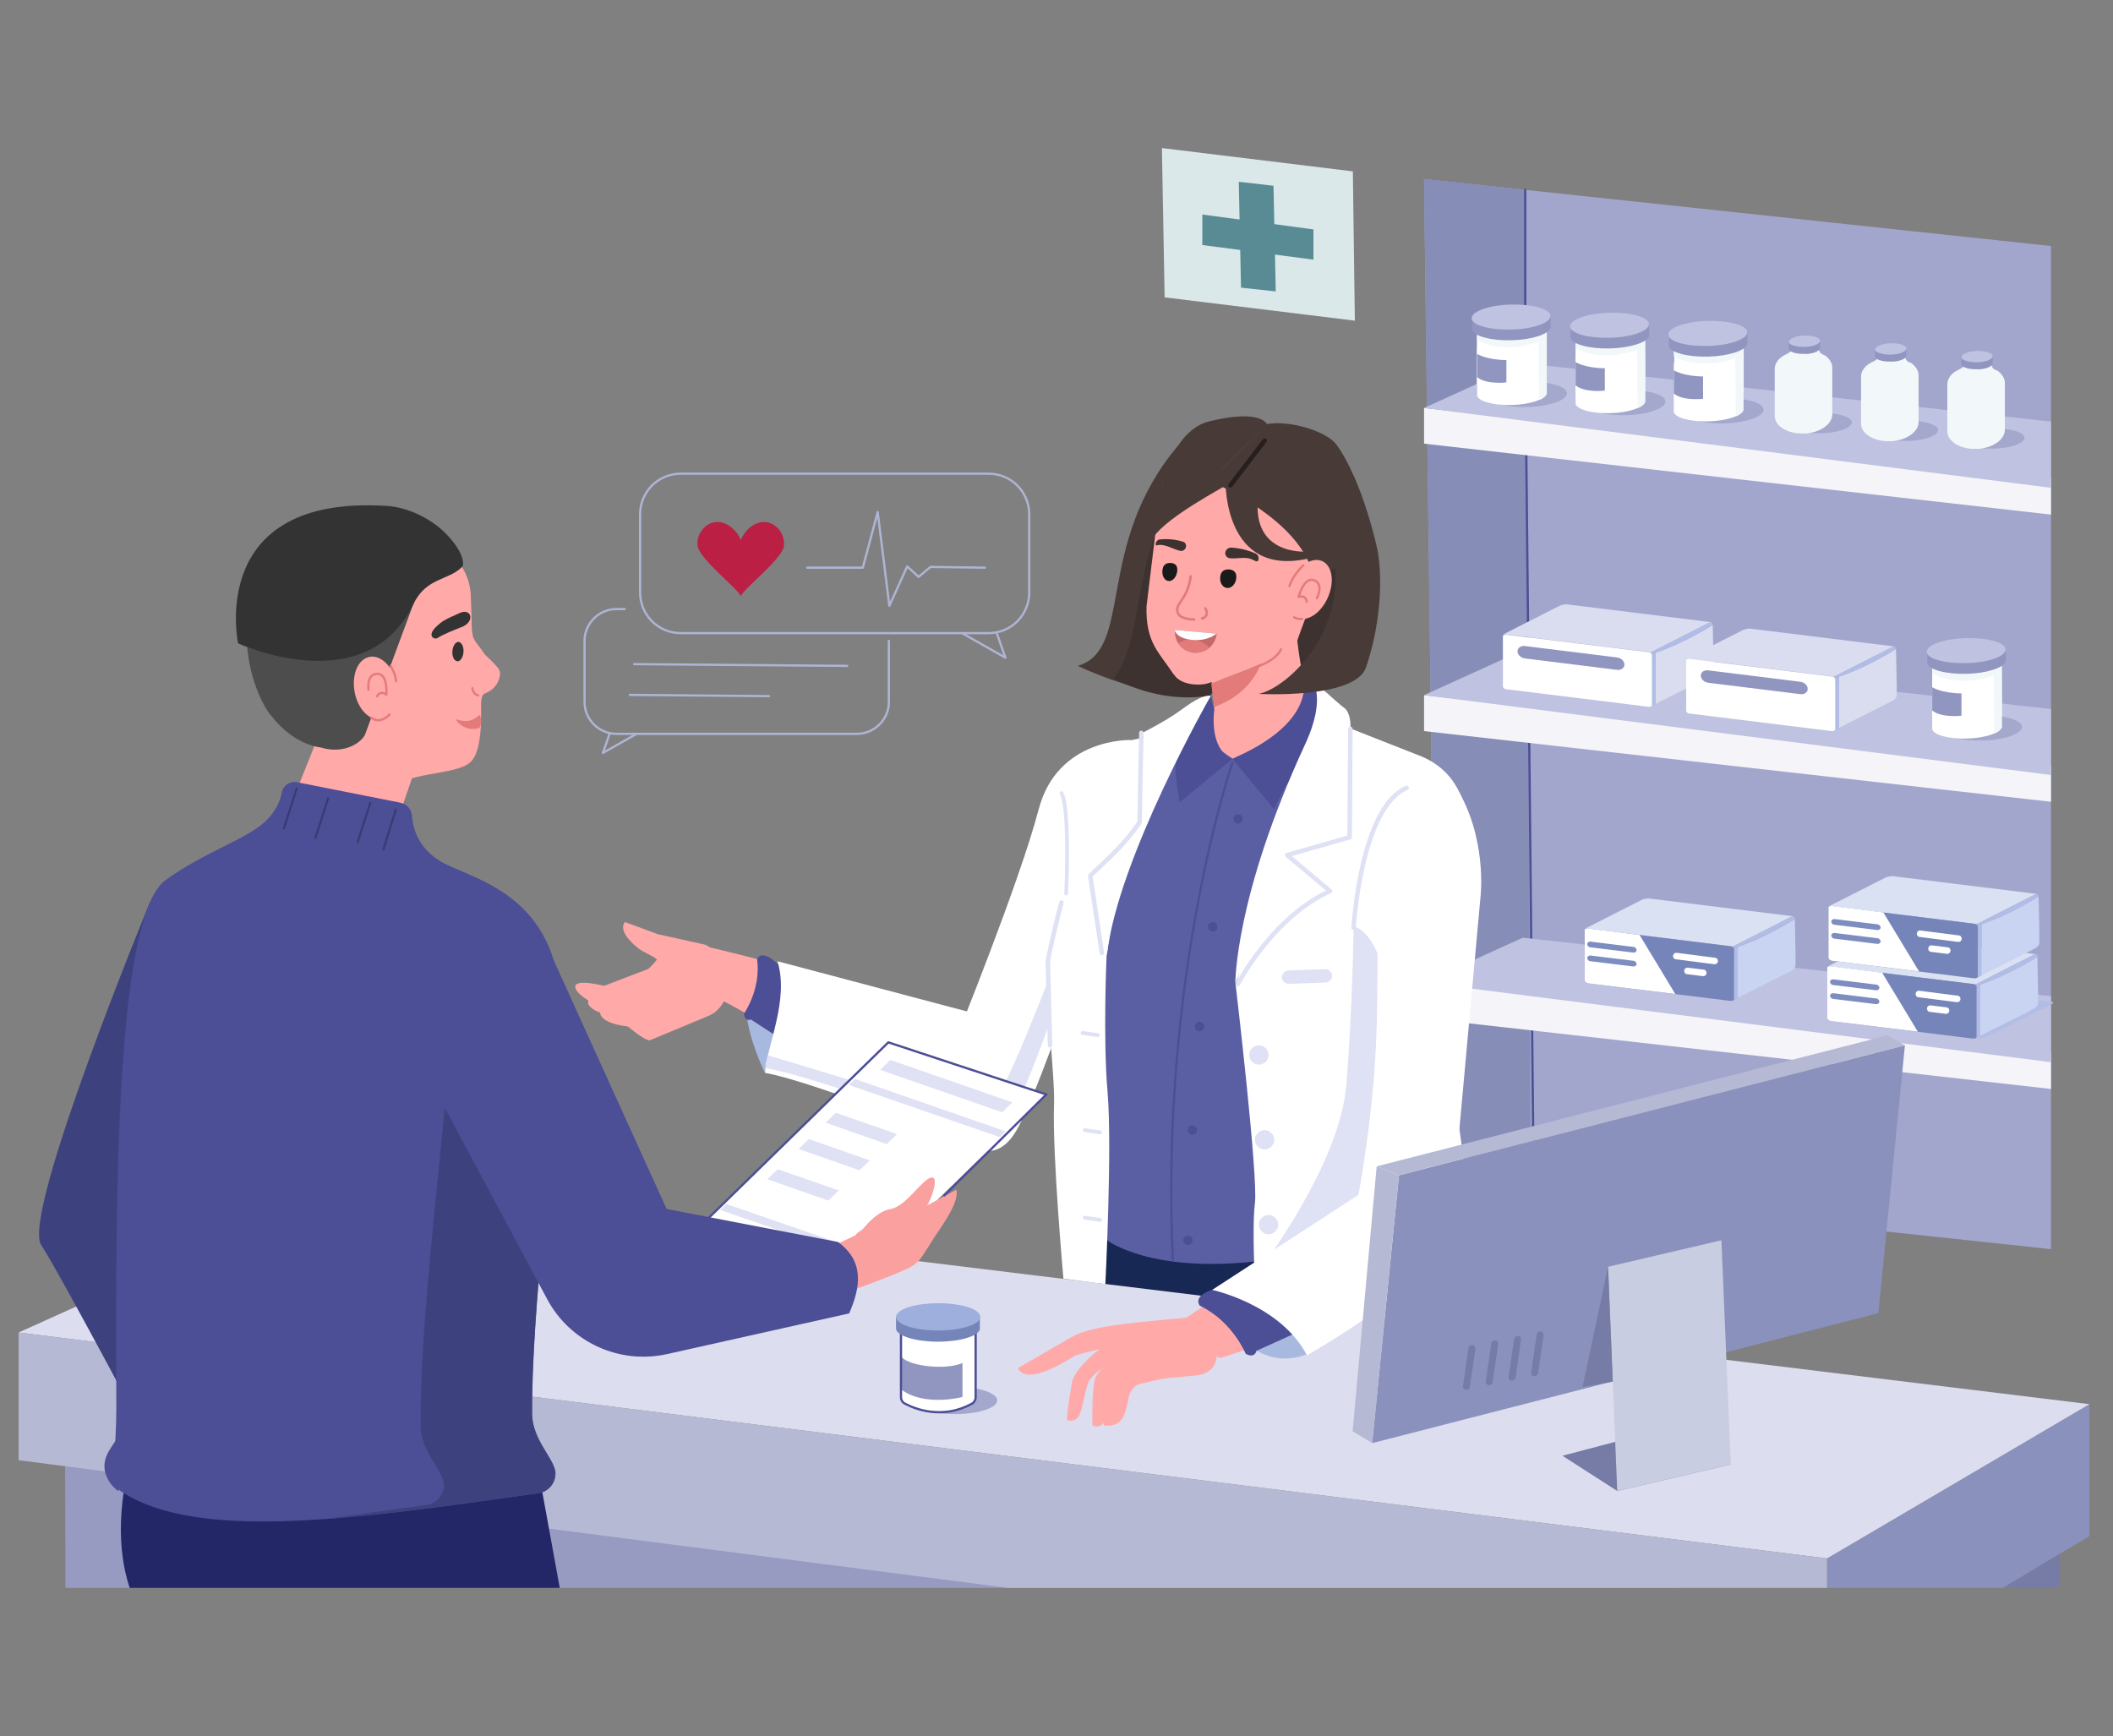 <?xml version="1.0" encoding="UTF-8"?> <svg xmlns="http://www.w3.org/2000/svg" xmlns:xlink="http://www.w3.org/1999/xlink" version="1.1" id="Layer_1" x="0px" y="0px" viewBox="0 0 852 700" style="enable-background:new 0 0 852 700;" xml:space="preserve"><rect x="0" y="0" width="852" height="700" fill="#808080" stroke="none"/> <style type="text/css"> .st0{fill:#A2A6CC;} .st1{fill:#868DB7;} .st2{fill:none;stroke:#4C4E96;stroke-width:0.9;stroke-linecap:round;stroke-linejoin:round;} .st3{fill:#F4F4F9;} .st4{fill:#BFC2E0;} .st5{fill:#B1BDE6;} .st6{fill:#DAE1F2;} .st7{fill:#C9D4F2;} .st8{fill:#7585BA;} .st9{fill:#FFFFFF;} .st10{fill:#7E8DBF;} .st11{fill:#A3A8CC;} .st12{fill:#F2F8F9;} .st13{fill:#9096BF;} .st14{fill:#DADDEF;} .st15{fill:#FFA9A8;} .st16{fill:#A8B9E0;} .st17{fill:#4C4E96;} .st18{fill:#DFE1F4;} .st19{fill:#473A37;} .st20{fill:#3D322F;} .st21{fill:#5A5FA3;} .st22{fill:#172854;} .st23{fill:#E37B7B;} .st24{fill:none;stroke:#E37B7B;stroke-linecap:round;stroke-linejoin:round;} .st25{fill:#C46A6A;} .st26{fill:#8A91BC;} .st27{fill:#767CA5;} .st28{fill:#979AC1;} .st29{fill:#DCDDEF;} .st30{fill:#B6B9D3;} .st31{fill:#A8C4E5;} .st32{fill:#FAA1A0;} .st33{fill:none;stroke:#DFE1F4;stroke-width:1.8;stroke-linecap:round;stroke-linejoin:round;} .st34{fill:none;stroke:#DFE1F4;stroke-width:1.5;stroke-linecap:round;stroke-linejoin:round;} .st35{fill:none;stroke:#E37B7B;stroke-width:0.9;stroke-linecap:round;stroke-linejoin:round;} .st36{fill:none;stroke:#261F1E;stroke-width:1.8;stroke-linecap:round;stroke-linejoin:round;} .st37{fill:#4D4D4D;} .st38{fill:#333333;} .st39{fill:#1A1A1A;} .st40{fill:#232667;} .st41{fill:#FCFEFF;} .st42{fill:#3D427F;} .st43{fill:none;stroke:#373B72;stroke-width:0.8;stroke-miterlimit:10;} .st44{fill:#DAE8EA;} .st45{fill:#588B94;} .st46{fill:#C9CDE2;} .st47{fill:none;stroke:#AEB4D3;stroke-width:0.9;stroke-linecap:round;stroke-linejoin:round;} .st48{fill:#BB1F43;} .st49{fill:#9EAEDD;} </style> <g> <g id="image"> <g> <polygon class="st0" points="827,503.7 579.3,477.2 574.2,72.2 827,99.2 "></polygon> <polygon class="st1" points="617.4,497.2 579.3,477.2 574.2,72.2 615,76.5 "></polygon> <polyline class="st2" points="615,76.5 615,140.2 618.5,486.5 "></polyline> <polygon class="st3" points="827,439.1 574.2,410.6 574.2,396.2 827,424.7 "></polygon> <polygon class="st4" points="614,378.1 574.2,396.2 827,428.3 827,401.7 "></polygon> <polygon class="st3" points="827,323.3 574.2,294.8 574.2,280.3 827,308.9 "></polygon> <polygon class="st4" points="614,262.2 574.2,280.3 827,312.5 827,285.9 "></polygon> <polygon class="st3" points="827,207.5 574.2,178.9 574.2,164.5 827,193 "></polygon> <polygon class="st4" points="614,146.4 574.2,164.5 827,196.7 827,170 "></polygon> <g> <g> <path class="st5" d="M817.6,408.5l-19.2,9.3l0,0c0,0-1.1,0.6-1.6,0.8l0,0h0.9c0.7,0.2,2.3-0.2,3.4-0.7l25.7-12.7 c1.1-0.6,1.4-1.1,0.7-1.2l-8.3-1v3.6c0,0.7-0.6,1.5-1.5,2L817.6,408.5z"></path> <path class="st6" d="M738.1,389.7l57.5,7.1c0.3,0,0.5,0.1,0.7,0.2c0,0,0,0,0.1,0l23.2-11.8c0.5-0.3,1-0.3,1.3-0.2 c0-0.1-0.2-0.3-0.6-0.3l-57.5-7.1c-0.8-0.1-2.3,0.2-3.3,0.7l-22.1,11.2c-0.5,0.3-0.8,0.5-0.8,0.7c0.2-0.4,0.7-0.6,1.3-0.5 L738.1,389.7z"></path> <path class="st7" d="M798.5,396.9v20.7l21.6-10.9c1-0.5,1.7-1.5,1.7-2.3v-4.2l-0.3-14.4l0,0c0,0-10.7,7-23,11.2l0,0V396.9z"></path> <path class="st5" d="M819.8,385.1l-23.2,11.8c0,0,0,0-0.1,0c0.1,0,0.2,0.2,0.3,0.3c0.2,0,0.3,0,0.5-0.1 c0.7-0.1,1.2-0.5,1.3-0.3c12.3-4.1,22.9-11.1,23-11.2l0,0c0-0.4-0.2-0.6-0.5-0.7S820.3,384.9,819.8,385.1L819.8,385.1z"></path> <path class="st5" d="M798.5,417.6v-20.7l0,0c0-0.2-0.6,0.2-1.3,0.3c-0.2,0-0.3,0-0.5,0.1c0.2,0.2,0.3,0.4,0.3,0.6V418 c0,0.2-0.1,0.4-0.3,0.6c0.6-0.2,1.8-0.9,1.8-0.9l0,0V417.6z"></path> <path class="st8" d="M738.1,411.7l57.5,7.1c0.4,0,0.7,0,1-0.2c0,0,0,0,0.1,0c0.2-0.1,0.3-0.3,0.3-0.6v-20.1 c0-0.2-0.1-0.5-0.3-0.6c0-0.1-0.2-0.2-0.3-0.3c-0.2-0.1-0.5-0.2-0.7-0.2l-57.5-7.1c-0.6,0-1.1,0.2-1.3,0.5c0,0,0,0.2,0,0.3 v20.1c0,0.5,0.6,1.1,1.4,1.2L738.1,411.7z"></path> <path class="st9" d="M738.1,411.7l35.2,4.3l-14.4-23.8l-20.8-2.6c-0.6,0-1.1,0.2-1.3,0.5c0,0,0,0.2,0,0.3v20.1 c0,0.5,0.6,1.1,1.4,1.2H738.1z"></path> </g> <path class="st10" d="M756.4,399.3l-17.1-2.1c-0.8,0-1.4-0.7-1.4-1.3l0,0c0-0.6,0.6-1.1,1.4-1l17.1,2.1c0.8,0,1.4,0.7,1.4,1.3 l0,0C757.8,398.9,757.2,399.4,756.4,399.3z"></path> <path class="st10" d="M756.4,404.9l-17.1-2.1c-0.8,0-1.4-0.7-1.4-1.3l0,0c0-0.6,0.6-1.1,1.4-1l17.1,2.1c0.8,0,1.4,0.7,1.4,1.3 l0,0C757.8,404.5,757.2,405,756.4,404.9z"></path> <path class="st9" d="M789,404.1l-15.5-2c-0.6,0-1.1-0.6-1.1-1.3l0,0c0-0.8,0.7-1.4,1.5-1.3l15.5,2c0.6,0,1.1,0.6,1.1,1.3l0,0 C790.5,403.6,789.8,404.2,789,404.1z"></path> <path class="st9" d="M784.5,408.8l-6.4-0.8c-0.6,0-1.1-0.6-1.1-1.3l0,0c0-0.8,0.7-1.4,1.5-1.3l6.4,0.8c0.6,0,1.1,0.6,1.1,1.3 l0,0C786,408.3,785.3,408.9,784.5,408.8z"></path> </g> <g> <g> <path class="st6" d="M738.6,365.4l57.5,7.1c0.3,0,0.5,0.1,0.7,0.2c0,0,0,0,0.1,0l23.2-11.8c0.5-0.3,1-0.3,1.3-0.2 c0-0.1-0.2-0.3-0.6-0.3l-57.5-7.1c-0.8-0.1-2.3,0.2-3.3,0.7l-22.1,11.2c-0.5,0.3-0.8,0.5-0.8,0.7c0.2-0.4,0.7-0.6,1.3-0.5 L738.6,365.4z"></path> <path class="st7" d="M799,372.6v20.7l21.6-10.9c1-0.5,1.7-1.5,1.7-2.3v-4.2l-0.3-14.4l0,0c0,0-10.7,7-23,11.2l0,0V372.6z"></path> <path class="st5" d="M820.2,360.9L797,372.7c0,0,0,0-0.1,0c0.1,0,0.2,0.2,0.3,0.3c0.2,0,0.3,0,0.5-0.1c0.7-0.1,1.2-0.5,1.3-0.3 c12.3-4.1,22.9-11.1,23-11.2l0,0c0-0.4-0.2-0.6-0.5-0.7S820.7,360.7,820.2,360.9L820.2,360.9z"></path> <path class="st5" d="M799,393.3v-20.7l0,0c0-0.2-0.6,0.2-1.3,0.3c-0.2,0-0.3,0-0.5,0.1c0.2,0.2,0.3,0.4,0.3,0.6v20.1 c0,0.2-0.1,0.4-0.3,0.6c0.6-0.2,1.8-0.9,1.8-0.9l0,0V393.3z"></path> <path class="st8" d="M738.6,387.4l57.5,7.1c0.4,0,0.7,0,1-0.2c0,0,0,0,0.1,0c0.2-0.1,0.3-0.3,0.3-0.6v-20.1 c0-0.2-0.1-0.5-0.3-0.6c0-0.1-0.2-0.2-0.3-0.3c-0.2-0.1-0.5-0.2-0.7-0.2l-57.5-7.1c-0.6,0-1.1,0.2-1.3,0.5c0,0,0,0.2,0,0.3 v20.1c0,0.5,0.6,1.1,1.4,1.2L738.6,387.4z"></path> <path class="st9" d="M738.6,387.4l35.2,4.3l-14.4-23.8l-20.8-2.6c-0.6,0-1.1,0.2-1.3,0.5c0,0,0,0.2,0,0.3v20.1 c0,0.5,0.6,1.1,1.4,1.2H738.6z"></path> </g> <path class="st10" d="M756.9,375l-17.1-2.1c-0.8,0-1.4-0.7-1.4-1.3l0,0c0-0.6,0.6-1.1,1.4-1l17.1,2.1c0.8,0,1.4,0.7,1.4,1.3l0,0 C758.3,374.6,757.7,375.1,756.9,375z"></path> <path class="st10" d="M756.9,380.6l-17.1-2.1c-0.8,0-1.4-0.7-1.4-1.3l0,0c0-0.6,0.6-1.1,1.4-1l17.1,2.1c0.8,0,1.4,0.7,1.4,1.3 l0,0C758.3,380.2,757.7,380.7,756.9,380.6z"></path> <path class="st9" d="M789.5,379.8l-15.5-2c-0.6,0-1.1-0.6-1.1-1.3l0,0c0-0.8,0.7-1.4,1.5-1.3l15.5,2c0.6,0,1.1,0.6,1.1,1.3l0,0 C791,379.3,790.3,379.9,789.5,379.8z"></path> <path class="st9" d="M785,384.6l-6.4-0.8c-0.6,0-1.1-0.6-1.1-1.3l0,0c0-0.8,0.7-1.4,1.5-1.3l6.4,0.8c0.6,0,1.1,0.6,1.1,1.3l0,0 C786.5,384.1,785.8,384.7,785,384.6z"></path> </g> <g> <g> <path class="st6" d="M640.3,374.4l57.5,7.1c0.3,0,0.5,0.1,0.7,0.2c0,0,0,0,0.1,0l23.2-11.8c0.5-0.3,1-0.3,1.3-0.2 c0-0.1-0.2-0.3-0.6-0.3l-57.5-7.1c-0.8-0.1-2.3,0.2-3.3,0.7l-22.1,11.2c-0.5,0.3-0.8,0.5-0.8,0.7c0.2-0.4,0.7-0.6,1.3-0.5 L640.3,374.4z"></path> <path class="st7" d="M700.7,381.7v20.7l21.6-10.9c1-0.5,1.7-1.5,1.7-2.3V385l-0.3-14.4l0,0c0,0-10.7,7-23,11.2l0,0V381.7z"></path> <path class="st5" d="M721.9,369.9l-23.2,11.8c0,0,0,0-0.1,0c0.1,0,0.2,0.2,0.3,0.3c0.2,0,0.3,0,0.5-0.1 c0.7-0.1,1.2-0.5,1.3-0.3c12.3-4.1,22.9-11.1,23-11.2l0,0c0-0.4-0.2-0.6-0.5-0.7S722.4,369.7,721.9,369.9L721.9,369.9z"></path> <path class="st5" d="M700.7,402.4v-20.7l0,0c0-0.2-0.6,0.2-1.3,0.3c-0.2,0-0.3,0-0.5,0.1c0.2,0.2,0.3,0.4,0.3,0.6v20.1 c0,0.2-0.1,0.4-0.3,0.6c0.6-0.2,1.8-0.9,1.8-0.9l0,0V402.4z"></path> <path class="st8" d="M640.3,396.5l57.5,7.1c0.4,0,0.7,0,1-0.2c0,0,0,0,0.1,0c0.2-0.1,0.3-0.3,0.3-0.6v-20.1 c0-0.2-0.1-0.5-0.3-0.6c0-0.1-0.2-0.2-0.3-0.3c-0.2-0.1-0.5-0.2-0.7-0.2l-57.5-7.1c-0.6,0-1.1,0.2-1.3,0.5c0,0,0,0.2,0,0.3 v20.1c0,0.5,0.6,1.1,1.4,1.2L640.3,396.5z"></path> <path class="st9" d="M640.3,396.5l35.2,4.3L661.1,377l-20.8-2.6c-0.6,0-1.1,0.2-1.3,0.5c0,0,0,0.2,0,0.3v20.1 c0,0.5,0.6,1.1,1.4,1.2H640.3z"></path> </g> <path class="st10" d="M658.5,384.1l-17.1-2.1c-0.8,0-1.4-0.7-1.4-1.3l0,0c0-0.6,0.6-1.1,1.4-1l17.1,2.1c0.8,0,1.4,0.7,1.4,1.3 l0,0C659.9,383.7,659.3,384.2,658.5,384.1z"></path> <path class="st10" d="M658.5,389.7l-17.1-2.1c-0.8,0-1.4-0.7-1.4-1.3l0,0c0-0.6,0.6-1.1,1.4-1l17.1,2.1c0.8,0,1.4,0.7,1.4,1.3 l0,0C659.9,389.3,659.3,389.8,658.5,389.7z"></path> <path class="st9" d="M691.2,388.8l-15.5-2c-0.6,0-1.1-0.6-1.1-1.3l0,0c0-0.8,0.7-1.4,1.5-1.3l15.5,2c0.6,0,1.1,0.6,1.1,1.3l0,0 C692.7,388.3,692,388.9,691.2,388.8z"></path> <path class="st9" d="M686.6,393.6l-6.4-0.8c-0.6,0-1.1-0.6-1.1-1.3l0,0c0-0.8,0.7-1.4,1.5-1.3l6.4,0.8c0.6,0,1.1,0.6,1.1,1.3 l0,0C688.1,393.1,687.4,393.7,686.6,393.6z"></path> </g> <path class="st9" d="M689.1,134.6c-7.8,0.2-14,2.4-14,4.9v19.3l0,0c0.7,2.3,6.7,3.9,14,3.7s13.3-2.2,14-4.5l0,0v-19.3 C703.1,136.2,696.8,134.3,689.1,134.6L689.1,134.6z"></path> <path class="st9" d="M649.3,134.6c-7.8,0.2-14,2.4-14,4.9v19.3l0,0c0.7,2.3,6.7,3.9,14,3.7s13.3-2.2,14-4.5l0,0v-19.3 C663.3,136.2,657,134.3,649.3,134.6L649.3,134.6z"></path> <path class="st9" d="M609.5,130.8c-7.8,0.2-14,2.4-14,4.9V155l0,0c0.7,2.3,6.7,3.9,14,3.7s13.3-2.2,14-4.5l0,0v-19.3 C623.5,132.4,617.2,130.5,609.5,130.8L609.5,130.8z"></path> <g> <path class="st11" d="M711.1,165.2c0,2.8-7.1,5.3-15.9,5.5c-8.8,0.2-15.9-1.8-15.9-4.6s7.1-5.3,15.9-5.5 C704,160.4,711.1,162.4,711.1,165.2z"></path> <path class="st9" d="M688.9,142c-7.8,0.2-14,2.4-14,4.9v19.3l0,0c0.7,2.3,6.7,3.9,14,3.7s13.3-2.2,14-4.5l0,0v-19.3 C702.9,143.6,696.6,141.7,688.9,142L688.9,142z"></path> <path class="st12" d="M674.9,143.7c0,0,10.1,6.2,24.8,0.7l0.2,23.5c1.4-0.5,2.5-1.3,3.1-2.5v-28.6l-23.3,1.5l-4.8,2.2V143.7 L674.9,143.7z"></path> <path class="st13" d="M697.4,134.2c-2.5-0.5-5.5-0.7-8.7-0.6c-3.2,0-6.2,0.5-8.7,1.1l-7.1,0.2v4.7c0.8,2.6,7.6,4.4,15.9,4.2 s15.1-2.5,15.8-5.1V134l-7.1,0.2L697.4,134.2z"></path> <path class="st4" d="M704.5,134c0,2.8-7.1,5.3-15.9,5.5c-8.8,0.2-15.9-1.8-15.9-4.6s7.1-5.3,15.9-5.5 C697.4,129.2,704.5,131.2,704.5,134z"></path> <path class="st13" d="M674.9,149.3c0,0,3.6,2.4,11.8,2.5v9c0,0-7.9,1-11.8-2.1V149.3z"></path> </g> <g> <path class="st11" d="M671.5,161.9c0,2.8-7.1,5.3-15.9,5.5c-8.8,0.2-15.9-1.8-15.9-4.6s7.1-5.3,15.9-5.5 C664.4,157.1,671.5,159.1,671.5,161.9z"></path> <path class="st9" d="M649.3,138.7c-7.8,0.2-14,2.4-14,4.9v19.3l0,0c0.7,2.3,6.7,3.9,14,3.7s13.3-2.2,14-4.5l0,0v-19.3 C663.3,140.3,657,138.4,649.3,138.7L649.3,138.7z"></path> <path class="st12" d="M635.3,140.4c0,0,10.1,6.2,24.8,0.7l0.2,23.5c1.4-0.5,2.5-1.3,3.1-2.5v-28.6l-23.3,1.5l-4.8,2.2V140.4 L635.3,140.4z"></path> <path class="st13" d="M657.8,130.9c-2.5-0.5-5.5-0.7-8.7-0.6c-3.2,0-6.2,0.5-8.7,1.1l-7.1,0.2v4.7c0.8,2.6,7.6,4.4,15.9,4.2 s15.1-2.5,15.8-5.1v-4.7l-7.1,0.2L657.8,130.9z"></path> <path class="st4" d="M664.9,130.7c0,2.8-7.1,5.3-15.9,5.5c-8.8,0.2-15.9-1.8-15.9-4.6s7.1-5.3,15.9-5.5 C657.8,125.9,664.9,127.9,664.9,130.7z"></path> <path class="st13" d="M635.3,146c0,0,3.6,2.4,11.8,2.5v9c0,0-7.9,1-11.8-2.1V146z"></path> </g> <path class="st9" d="M793.1,265.8c-7.8,0.2-14,2.4-14,4.9V290l0,0c0.7,2.3,6.7,3.9,14,3.7c7.3-0.2,13.3-2.2,14-4.5l0,0v-19.3 C807.1,267.4,800.8,265.5,793.1,265.8z"></path> <g> <path class="st11" d="M815.3,293.1c0,2.8-7.1,5.3-15.9,5.5c-8.8,0.2-15.9-1.8-15.9-4.6s7.1-5.3,15.9-5.5 C808.2,288.3,815.3,290.3,815.3,293.1z"></path> <path class="st9" d="M793.1,269.9c-7.8,0.2-14,2.4-14,4.9v19.3l0,0c0.7,2.3,6.7,3.9,14,3.7c7.3-0.2,13.3-2.2,14-4.5l0,0V274 C807.1,271.5,800.8,269.6,793.1,269.9z"></path> <path class="st12" d="M779.1,271.6c0,0,10.1,6.2,24.8,0.7l0.2,23.5c1.4-0.5,2.5-1.3,3.1-2.5v-28.6l-23.3,1.5l-4.8,2.2V271.6 L779.1,271.6z"></path> <path class="st13" d="M801.6,262.1c-2.5-0.5-5.5-0.7-8.7-0.6c-3.2,0-6.2,0.5-8.7,1.1l-7.1,0.2v4.7c0.8,2.6,7.6,4.4,15.9,4.2 s15.1-2.5,15.8-5.1v-4.7l-7.1,0.2L801.6,262.1z"></path> <path class="st4" d="M808.7,261.9c0,2.8-7.1,5.3-15.9,5.5c-8.8,0.2-15.9-1.8-15.9-4.6c0-2.8,7.1-5.3,15.9-5.5 C801.6,257.1,808.7,259.1,808.7,261.9z"></path> <path class="st13" d="M779.1,277.1c0,0,3.6,2.4,11.8,2.5v9c0,0-7.9,1-11.8-2.1V277.1z"></path> </g> <g> <path class="st11" d="M631.8,158.6c0,2.8-7.1,5.3-15.9,5.5c-8.8,0.2-15.9-1.8-15.9-4.6s7.1-5.3,15.9-5.5 C624.7,153.8,631.8,155.8,631.8,158.6z"></path> <path class="st9" d="M609.6,135.4c-7.8,0.2-14,2.4-14,4.9v19.3l0,0c0.7,2.3,6.7,3.9,14,3.7s13.3-2.2,14-4.5l0,0v-19.3 C623.6,137,617.3,135.1,609.6,135.4L609.6,135.4z"></path> <path class="st12" d="M595.6,137.1c0,0,10.1,6.2,24.8,0.7l0.2,23.5c1.4-0.5,2.5-1.3,3.1-2.5v-28.6l-23.3,1.5l-4.8,2.2V137.1 L595.6,137.1z"></path> <path class="st13" d="M618.1,127.6c-2.5-0.5-5.5-0.7-8.7-0.6c-3.2,0-6.2,0.5-8.7,1.1l-7.1,0.2v4.7c0.8,2.6,7.6,4.4,15.9,4.2 s15.1-2.5,15.8-5.1v-4.7l-7.1,0.2L618.1,127.6z"></path> <path class="st4" d="M625.2,127.4c0,2.8-7.1,5.3-15.9,5.5c-8.8,0.2-15.9-1.8-15.9-4.6s7.1-5.3,15.9-5.5 C618.1,122.6,625.2,124.6,625.2,127.4L625.2,127.4z"></path> <path class="st13" d="M595.6,142.7c0,0,3.6,2.4,11.8,2.5v9c0,0-7.9,1-11.8-2.1V142.7z"></path> </g> <path class="st14" d="M607.2,255.8l57.5,7.1c0.3,0,0.5,0.1,0.7,0.2c0,0,0,0,0.1,0l23.2-11.8c0.5-0.3,1-0.3,1.3-0.2 c0-0.1-0.2-0.3-0.6-0.3l-57.5-7.1c-0.8-0.1-2.3,0.2-3.3,0.7l-22.1,11.2c-0.5,0.3-0.8,0.5-0.8,0.7c0.2-0.4,0.7-0.6,1.3-0.5 L607.2,255.8z"></path> <path class="st14" d="M667.6,263.1v20.7l21.6-10.9c1-0.5,1.7-1.5,1.7-2.3v-4.2l-0.3-14.4l0,0c0,0-10.7,7-23,11.2l0,0V263.1z"></path> <path class="st5" d="M688.8,251.3l-23.2,11.8c0,0,0,0-0.1,0c0.1,0,0.2,0.2,0.3,0.3c0.2,0,0.3,0,0.5-0.1c0.7-0.1,1.2-0.5,1.3-0.3 c12.3-4.1,22.9-11.1,23-11.2l0,0c0-0.4-0.2-0.6-0.5-0.7C689.8,251,689.3,251.1,688.8,251.3z"></path> <path class="st5" d="M667.6,283.8v-20.7l0,0c0-0.2-0.6,0.2-1.3,0.3c-0.2,0-0.3,0-0.5,0.1c0.2,0.2,0.3,0.4,0.3,0.6v20.1 c0,0.2-0.1,0.4-0.3,0.6c0.6-0.2,1.8-0.9,1.8-0.9l0,0V283.8z"></path> <path class="st9" d="M607.2,277.9l57.5,7.1c0.4,0,0.7,0,1-0.2c0,0,0,0,0.1,0c0.2-0.1,0.3-0.3,0.3-0.6v-20.1 c0-0.2-0.1-0.5-0.3-0.6c0-0.1-0.2-0.2-0.3-0.3c-0.2-0.1-0.5-0.2-0.7-0.2l-57.5-7.1c-0.6,0-1.1,0.2-1.3,0.5c0,0,0,0.2,0,0.3v20.1 c0,0.5,0.6,1.1,1.4,1.2L607.2,277.9z"></path> <path class="st13" d="M652,270.1l-37.1-4.6c-1.7-0.2-3-1.5-3-2.9l0,0c0-1.4,1.4-2.3,3-2.1l37.1,4.6c1.7,0.2,3,1.5,3,2.9l0,0 C655,269.4,653.6,270.3,652,270.1z"></path> <path class="st14" d="M681.1,265.6l57.5,7.1c0.3,0,0.5,0.1,0.7,0.2c0,0,0,0,0.1,0l23.2-11.8c0.5-0.3,1-0.3,1.3-0.2 c0-0.1-0.2-0.3-0.6-0.3l-57.5-7.1c-0.8-0.1-2.3,0.2-3.3,0.7l-22.1,11.2c-0.5,0.3-0.8,0.5-0.8,0.7c0.2-0.4,0.7-0.6,1.3-0.5 L681.1,265.6z"></path> <path class="st14" d="M741.5,272.8v20.7l21.6-10.9c1-0.5,1.7-1.5,1.7-2.3v-4.2l-0.3-14.4l0,0c0,0-10.7,7-23,11.2l0,0V272.8z"></path> <path class="st5" d="M762.7,261.1l-23.2,11.8c0,0,0,0-0.1,0c0.1,0,0.2,0.2,0.3,0.3c0.2,0,0.3,0,0.5-0.1c0.7-0.1,1.2-0.5,1.3-0.3 c12.3-4.1,22.9-11.1,23-11.2l0,0c0-0.4-0.2-0.6-0.5-0.7S763.2,260.9,762.7,261.1L762.7,261.1z"></path> <path class="st5" d="M741.5,293.6v-20.7l0,0c0-0.2-0.6,0.2-1.3,0.3c-0.2,0-0.3,0-0.5,0.1c0.2,0.2,0.3,0.4,0.3,0.6V294 c0,0.2-0.1,0.4-0.3,0.6c0.6-0.2,1.8-0.9,1.8-0.9l0,0V293.6z"></path> <path class="st9" d="M681.1,287.7l57.5,7.1c0.4,0,0.7,0,1-0.2c0,0,0,0,0.1,0c0.2-0.1,0.3-0.3,0.3-0.6v-20.1 c0-0.2-0.1-0.5-0.3-0.6c0-0.1-0.2-0.2-0.3-0.3c-0.2-0.1-0.5-0.2-0.7-0.2l-57.5-7.1c-0.6,0-1.1,0.2-1.3,0.5c0,0,0,0.2,0,0.3v20.1 c0,0.5,0.6,1.1,1.4,1.2L681.1,287.7z"></path> <path class="st13" d="M725.9,279.9l-37.1-4.6c-1.7-0.2-3-1.5-3-2.9l0,0c0-1.4,1.4-2.3,3-2.1l37.1,4.6c1.7,0.2,3,1.5,3,2.9l0,0 C728.9,279.2,727.5,280.1,725.9,279.9z"></path> <g> <path class="st11" d="M816.3,176.5c0,2.3-5.7,4.3-12.8,4.4s-12.8-1.5-12.8-3.7s5.7-4.3,12.8-4.4 C810.6,172.6,816.3,174.3,816.3,176.5z"></path> <path class="st12" d="M808.4,171.2c0-4,0-16.5,0-16.8c0-1.8-1.1-3.5-2.8-4.8c-0.6-0.4-2.5-0.6-2.6-2.7c0,0-11-2.1-10.8-0.2 c0.2,1.6-3.2,2.5-4.2,3.4c-1.8,1.3-2.8,3.1-2.8,4.9v18.3l0,0c0,0.2,0,0.4,0,0.6c0,4.1,5.2,7.3,11.6,7.1c0.3,0,0.6,0,0.8,0 c6-0.4,10.8-3.8,10.8-7.7c0-0.1,0-0.2,0-0.4V171.2L808.4,171.2z"></path> <path class="st13" d="M803.3,143.3c0,0.2,0,0.5-0.2,0.7c0,0-0.1,0.1-0.2,0.2l0,0l0,0c-1,0.9-3.2,1.5-5.8,1.6 c-3.5,0-6.3-0.5-6.3-1.8v1.9v0.8c0,1.3,2.8,2.3,6.4,2.2c0.5,0,0.9,0,1.3,0c2.9-0.3,5-1.3,5-2.5v-0.8l0,0v-1.8 c0,0-0.2-0.4-0.2-0.3V143.3z"></path> <path class="st4" d="M803.5,143.6c0,1.3-2.8,2.4-6.3,2.5c-3.5,0-6.3-0.9-6.3-2.1s2.8-2.4,6.3-2.5S803.5,142.4,803.5,143.6z"></path> </g> <g> <path class="st11" d="M781.5,173.4c0,2.3-5.7,4.3-12.8,4.4s-12.8-1.5-12.8-3.7s5.7-4.3,12.8-4.4 C775.8,169.5,781.5,171.2,781.5,173.4z"></path> <path class="st12" d="M773.6,168.1c0-4,0-16.5,0-16.8c0-1.8-1.1-3.5-2.8-4.8c-0.6-0.4-2.5-0.6-2.6-2.7c0,0-11-2.1-10.8-0.2 c0.2,1.6-3.2,2.5-4.2,3.4c-1.8,1.3-2.8,3.1-2.8,4.9v18.3l0,0c0,0.2,0,0.4,0,0.6c0,4.1,5.2,7.3,11.6,7.1c0.3,0,0.6,0,0.8,0 c6-0.4,10.8-3.8,10.8-7.7c0-0.1,0-0.2,0-0.4V168.1L773.6,168.1z"></path> <path class="st13" d="M768.5,140.2c0,0.2,0,0.5-0.2,0.7c0,0-0.1,0.1-0.2,0.2l0,0l0,0c-1,0.9-3.2,1.5-5.8,1.6 c-3.5,0-6.3-0.5-6.3-1.8v1.9v0.8c0,1.3,2.8,2.3,6.4,2.2c0.5,0,0.9,0,1.3,0c2.9-0.3,5-1.3,5-2.5v-0.8l0,0v-1.8 c0,0-0.2-0.4-0.2-0.3V140.2z"></path> <path class="st4" d="M768.7,140.5c0,1.3-2.8,2.4-6.3,2.5c-3.5,0-6.3-0.9-6.3-2.1s2.8-2.4,6.3-2.5S768.7,139.3,768.7,140.5z"></path> </g> <g> <path class="st11" d="M746.7,170.3c0,2.3-5.7,4.3-12.8,4.4s-12.8-1.5-12.8-3.7s5.7-4.3,12.8-4.4 C741,166.4,746.7,168.1,746.7,170.3z"></path> <path class="st12" d="M738.8,165c0-4,0-16.5,0-16.8c0-1.8-1.1-3.5-2.8-4.8c-0.6-0.4-2.5-0.6-2.6-2.7c0,0-11-2.1-10.8-0.2 c0.2,1.6-3.2,2.5-4.2,3.4c-1.8,1.3-2.8,3.1-2.8,4.9v18.3l0,0c0,0.2,0,0.4,0,0.6c0,4.1,5.2,7.3,11.6,7.1c0.3,0,0.6,0,0.8,0 c6-0.4,10.8-3.8,10.8-7.7c0-0.1,0-0.2,0-0.4V165L738.8,165z"></path> <path class="st13" d="M733.7,137.1c0,0.2,0,0.5-0.2,0.7c0,0-0.1,0.1-0.2,0.2l0,0l0,0c-1,0.9-3.2,1.5-5.8,1.6 c-3.5,0-6.3-0.5-6.3-1.8v1.9v0.8c0,1.3,2.8,2.3,6.4,2.2c0.5,0,0.9,0,1.3,0c2.9-0.3,5-1.3,5-2.5v-0.8l0,0v-1.8 c0,0-0.2-0.4-0.2-0.3V137.1z"></path> <path class="st4" d="M733.9,137.4c0,1.3-2.8,2.4-6.3,2.5c-3.5,0-6.3-0.9-6.3-2.1s2.8-2.4,6.3-2.5S733.9,136.2,733.9,137.4z"></path> </g> <polygon class="st15" points="167.7,309.2 158.6,335.7 115,330.2 128.5,296.5 159.4,286.7 "></polygon> <path class="st16" d="M308.5,432.7c0,0-13.1-25.9-5.2-37.8s9.5-6.5,9.5-6.5l20.3,32.6L308.5,432.7L308.5,432.7z"></path> <path class="st15" d="M448.9,358c-6.2-16.2-27.8,86.5-47.5,100.1c-6.8,4.7-30.9-7.7-22.4-21.4c9.6-15.5,31.7-68.4,37.8-103.3 L448.9,358L448.9,358z"></path> <path class="st9" d="M456,298.4c0,0-29.6-1.1-37.2,28c-7.6,29.1-33.5,92.9-33.5,92.9s16.7,27.8,7.7,43.3c0,0,8.5,5.9,16-5.4 s24-60.4,24-60.4l23.1-98.3L456,298.4z"></path> <path class="st15" d="M283,401c11.8-1.1,68.6,45.3,93.9,50.5c10.8,2.2,13.1,3.6,23-0.9c0,0,4.1-25.2-19.6-38.5 c-8.2-4.6-17.7-8.8-27.5-11.9c-33.3-10.6-70-19-70-19L283,401L283,401z"></path> <path class="st15" d="M262.2,419.4l22.6-9.4c0,0,0.4-0.2,1-0.4c7.1-3.1,9.9-12.7,5.9-20.1c-2.3-4.2-4.9-7.8-7.5-8.6l-18.9-4.2 l-13.3-4.9c0,0-3.6,3.2,4.9,10.2c2.6,2.2,6.2,3.2,8,4.9c-1,1.3-2.2,2.6-3.5,3.8l-19.1,7.3c-2.2,0.7,1.6,10.2,6.4,12.1 c0,0,11.5,10.4,13.6,9.3L262.2,419.4z"></path> <path class="st15" d="M247.9,398.6c0,0-13.7-4-15.7-1.5c-1.9,2.5,7.4,9.4,13.7,8.4c6.4-1,1.9-6.8,1.9-6.8L247.9,398.6z"></path> <path class="st15" d="M237.2,404.5c0,0-1-3.8,5.6-2.4c6.6,1.3,8.8,2.5,8.8,2.5l-1.9,5.1c0,0-11.1-0.5-12.6-5.2H237.2z"></path> <path class="st15" d="M242.1,408.8c0,0-1-3.8,5.6-2.4c6.6,1.3,8.8,2.5,8.8,2.5l-1.9,5.1c0,0-11.1-0.5-12.6-5.2H242.1z"></path> <path class="st17" d="M300,408.7c0,0,6.9-9.7,5.3-21.9c0,0,1.6-5.5,10.4,4c0,0,13.1,22.3,2,30l-14.9-9.7 C302.8,411.1,300.3,412.2,300,408.7z"></path> <path class="st9" d="M308.5,432.7c0.6-11,9.8-29.3,5-45.1l78.5,20.8c0,0,17.5,22.9,6.8,54.7l-5.9-0.6c0,0-62.3-25.8-84.4-29.9 L308.5,432.7z"></path> <path class="st18" d="M430.2,375.6c0,0-20.5,55.2-28,66.6c-6.4,9.7-18.3,5.9-18.3,5.9s-47.2-14.5-74.3-22.6 c-0.8,3.3-0.8,2.5-1,5.1c22.1,4.1,82,26.7,82,26.7s8.5,5.9,16-5.4s24-60.4,24-60.4l-0.5-15.8L430.2,375.6z"></path> <path class="st19" d="M475.1,179.6c-34,40.1-17.8,82.2-40.5,88.9c0,0,55.2,27,69.6,0C520,239.1,475.1,179.6,475.1,179.6z"></path> <path class="st20" d="M488.3,280.4c-12.9,2.2-26-0.2-39.3-6.7c9.5-11.8,9.2-35.6,15.7-55.1c7.4-22.2,30.3-30.1,30.3-30.1 s49.6,13.3,49.7,38.2c0,24.9-18.6,46.9-18.6,46.9s-5.6-9.9-4.8-18.2s1.2-31.8,1.2-31.8l-12.2-21l-22,77.7L488.3,280.4z"></path> <path class="st21" d="M441.5,556.4c-1.3,3.6,5.3-47.2,5.1-115.8c0-15.6-18.7-37-18.6-53c0.2-27.6,17.1-50.5,25.5-75.1l140,60.4 c-24.2,108.9,4.3,108.4,1.2,207.3C545.7,613.6,442,600,441.5,556.4L441.5,556.4z"></path> <path class="st22" d="M446.4,500.1c0,0,17.9,14,63.5,8.1v17.4l-49.8,5.6c0,0-20-2.4-19.7-5.3C440.8,523,446.4,500.1,446.4,500.1 L446.4,500.1z"></path> <path class="st15" d="M484.9,296.5c-0.5-2.2,5.2-8.7,4.8-11.5c-2.1-14.9-2.9-36.1-3.4-58.3l35.9,10.3c-0.9,14,2.4,37.4,6.9,49.9 c4.2,11.6-3.9,13.6-15.2,18.6c-9.7,4.3-26.3,7.1-29.1-9.1L484.9,296.5z"></path> <path class="st23" d="M488.4,275.6c8.6-3.4,16.9-7.3,20.6-9.7c0,0-3.1,13.5-19.4,19.1L488.4,275.6L488.4,275.6z"></path> <path class="st15" d="M473.2,271.9c-5.7-8.8-11.3-12.6-10.9-27.4l4.7-38.7c0.5-19,10.6-29.2,28.2-25.8l12.9,0.9 c17.6,3.4,20.4,21.3,19.9,40.3c8.9,8.6,3.7,12.2-5.1,37.6c-3.4,5-24.5,13.4-36.1,16.8c-2.6,0.8-10.6,1-13.5-3.7L473.2,271.9z"></path> <path class="st24" d="M480.1,232.4c-1.2,9.9-7.1,11.1-5,15.1c1.2,2.3,6.4,2.3,6.4,2.3"></path> <path class="st20" d="M495.9,225.1c3,0.3,6-0.7,8.8,0.4c1.2,0.5,2.3,1.5,2.7,0.3l0,0c0.3-1-0.1-2.1-1.1-2.6 c-3.2-1.4-6.5-2.2-9.9-2.4c-1.1,0-2,0.7-2.3,1.8l0,0C493.8,223.8,494.7,225,495.9,225.1z"></path> <path class="st20" d="M467.7,219.7c2.7,0,5.5,1.8,8.1,2.4c1.1,0.3,2.2-0.5,2.4-1.6l0,0c0.2-1-0.4-1.9-1.3-2.1 c-3-0.9-6-1.2-9.1-0.9c-1,0-1.7,0.9-1.8,1.8l0,0C466,220.4,466.6,219.7,467.7,219.7L467.7,219.7z"></path> <path class="st25" d="M481.4,263.2L481.4,263.2c-4.6-0.4-8.1-4.5-7.6-9.2l16.8,1.5c-0.4,4.6-4.5,8.1-9.2,7.6V263.2z"></path> <path class="st21" d="M475.9,294.1c0,0-10.8,2.7-17.3,3.9l-27.4,79.9c0,0-5.7,15.9,0.9,25.3c6.6,9.3,13.6,30.3,13.6,30.3 l56.6-46.5l53-1.7c0,0-1.4-51.8,18.8-78.4c0,0-22.4-8.7-35.6-15.9l-17.6,5.4l-14.7,8.1l-9.1,1.5l-14.2-9.9l-6.8-2L475.9,294.1z"></path> <path class="st17" d="M496.9,306c0.8-0.7,28.4-10.7,29-29.3l-1.7-5.5c0,0,4.6,1,5.6,4.1c1.1,3.1,8.8,15.9,8.8,15.9 s-18.5,18.9-24.8,35.1L496.9,306L496.9,306z"></path> <path class="st17" d="M489.6,286.5c0,0-2.3,15.5,7.3,19.5l-21.2,17.5c0,0-4.1-18.6,0.2-29.4l10.3-10.1c0,0,1.7-2.4,2.1-3.6 L489.6,286.5L489.6,286.5z"></path> <path class="st9" d="M498.2,396.8c0,0,9.2,77.8,7.8,88.4c-1.7,13.7,1.3,54.1,1.3,54.1l94.1,8.4L587.3,447l5-84.8 c-0.3-15.8,5.7-46.5-18.9-57.1l-32.3-12.7L522,332.8L498.2,396.8z"></path> <path class="st9" d="M488.3,280.4c0,0-37.8,66.1-42,104.9l-3.1-57.4c0,0,21.2-13.6,23.2-19.8l-6.1-12.4c0,0,9.6-4.9,14.6-8.5 s9.4-6.9,13.5-6.7L488.3,280.4z"></path> <path class="st18" d="M508.8,510.8c0,0,31.5-41.3,34.1-73.5c2.5-31.5,2.9-63.8,2.9-63.8s21.4,3.9,11.2,72.1 c-3.6,24.4-12.4,48.1-12.4,48.1L508.8,510.8L508.8,510.8z"></path> <polygon class="st26" points="807.6,640.3 842.5,619.4 842.5,566.2 736.7,628.4 736.7,640.3 "></polygon> <polygon class="st27" points="830.6,640.3 830.6,626.5 807.6,640.3 "></polygon> <polygon class="st28" points="677.5,640.3 26.2,568.3 26.4,640.3 "></polygon> <polygon class="st29" points="135,479.8 7.5,537.3 736.7,628.4 842.5,566.2 "></polygon> <polygon class="st30" points="406.6,640.3 736.7,640.3 736.7,628.4 7.5,537.3 7.5,588.8 "></polygon> <path class="st9" d="M358.2,420.7l-83.9,81.4l62.5,21.7l84.7-82.3L358.2,420.7L358.2,420.7z"></path> <polygon class="st18" points="404.1,448.5 354.9,431.4 359,427.4 408.2,444.5 "></polygon> <polygon class="st18" points="357.5,461.3 332.9,452.7 337,448.7 361.7,457.3 "></polygon> <polygon class="st18" points="346.6,471.9 322,463.3 326.1,459.3 350.7,467.9 "></polygon> <polygon class="st18" points="334,484.1 309.4,475.5 313.6,471.5 338.2,480 "></polygon> <polygon class="st31" points="339.4,517.2 312.5,507.9 316,504.4 342.9,513.8 "></polygon> <polygon class="st18" points="403.1,458.5 342.3,437.5 344.8,435.1 405.5,456.2 "></polygon> <polygon class="st18" points="351.2,508.9 290.4,487.9 292.9,485.5 353.6,506.5 "></polygon> <path class="st32" d="M372.1,506.2c1.8-2.7,3.7-5.8,3.7-5.8c3-4.9,11.2-15.2,9.8-20.7l-23.1,12.5c-8.3,1.1-15.1,2.5-17.7,6 c0,0-8.2,3.7-8.6,4.2l-7.2,12.8c-0.8,1.3,0.2,3,1.7,2.8c1.6-0.2,3.9-0.7,6.6-1.3l-5.1,7.6c0,0,24.5-8.4,32.8-12.4 c0,0,0.2,0,0.3-0.1C368.1,510.7,370.5,508.8,372.1,506.2L372.1,506.2z"></path> <polyline class="st2" points="380.8,482 421.9,441.3 412.1,438.1 358.2,420.3 274.2,502.4 303.3,512 "></polyline> <path class="st11" d="M402.1,564.7c0,3-7.6,5.5-17,5.5s-17-2.4-17-5.5c0-3,7.6-5.5,17-5.5S402.1,561.6,402.1,564.7z"></path> <path class="st9" d="M378.3,539.1c-8.3,0-15,2.2-15,4.9v20.7l0,0c0.7,2.5,7.2,4.4,15,4.4s14.2-1.9,15-4.4l0,0V544 C393.3,541.3,386.6,539.1,378.3,539.1z"></path> <path class="st9" d="M378.3,531.3c-8.3,0-15,2.2-15,4.9v20.7l0,0c0.7,2.5,7.2,4.4,15,4.4s14.2-1.9,15-4.4l0,0v-20.7 C393.3,533.5,386.6,531.3,378.3,531.3z"></path> <path class="st13" d="M363.3,546.6c1.2,3.8,17.1,6.3,24.8,3v13.7c0,0-15.4,4.1-24.8-3.1v-13.5V546.6z"></path> <path class="st2" d="M363.3,536.5v26.9c0,1.1,0.6,2.1,1.6,2.6c4,2.1,15,6.6,27,0c0.9-0.5,1.5-1.5,1.5-2.6v-27.1"></path> <path class="st9" d="M528.7,273.7c0,0,10.3,9.5,13.5,11.9c2.1,1.6,2.3,6,2.3,6l1.2,45.5l-26.7,7.6l17.3,14.5 c0,0-31.7,18.3-38.2,37.5c0,0-0.4-34.9,28.2-96.7c9.1-19.7,2.3-26.4,2.3-26.4L528.7,273.7z"></path> <path class="st15" d="M491.9,547.6c0,0,96.3-28.3,91-64.6c-3.8-26.2-16-13-52.6,12.9c-21.3,15-59.5,40.5-59.5,40.5L491.9,547.6z"></path> <path class="st9" d="M547.3,484.1c0,0,6.7-33.2,7.8-69.9c1.2-40.1-2.7-84.4,11.7-93.8c9.9-6.5,15.6-10.5,20.1-3.4 c12.9,20.5,10.1,44.3,10.1,44.3l-13,142.9L547.3,484.1L547.3,484.1z"></path> <path class="st9" d="M446.2,385.2c0,0-1.5,33.5,0.4,55.4s-0.9,77.2-0.9,77.2l-16.9-2.2c0,0-4.5-49.7-3.8-69.9 c0.5-12.6-4.1-45.2-2.3-60.9c1.8-15.8,28-76.8,28-76.8l5.3-9.5l13.2-2.9v9.4C457.9,323,451.3,352.2,446.2,385.2L446.2,385.2z"></path> <path class="st33" d="M499.1,396.8c0,0,14-27,37.2-37.5L519,344.8l25.2-7.2l0.3-43.7"></path> <path class="st18" d="M511.5,425.4c0,2.2-1.8,3.9-3.9,3.9s-3.9-1.8-3.9-3.9s1.8-3.9,3.9-3.9S511.5,423.3,511.5,425.4z"></path> <path class="st18" d="M513.8,459.6c0,2.2-1.8,3.9-3.9,3.9s-3.9-1.8-3.9-3.9s1.8-3.9,3.9-3.9S513.8,457.5,513.8,459.6z"></path> <path class="st18" d="M515.4,493.8c0,2.2-1.8,3.9-3.9,3.9s-3.9-1.8-3.9-3.9s1.8-3.9,3.9-3.9S515.4,491.7,515.4,493.8z"></path> <path class="st33" d="M444.3,384.3l-4.7-31.2c9.3-8.7,14.5-13.6,19.9-21.5l0.7-36.1"></path> <path class="st33" d="M545.8,374.1c0,0,2.8-48.6,21.4-56.4"></path> <path class="st33" d="M423.4,421.5l-0.9-34.1c0,0,2.2-11.2,5.5-23.5"></path> <path class="st16" d="M488.3,522c0,0,13.1,32.6,37.5,24.5c24.5-8.2-3.1-34.1-3.1-34.1l-34.4,9.7V522z"></path> <path class="st15" d="M410.5,551.6c0,0,0.4,1.7,2.6,2.4l0,0c3.9,1.2,10.8-1.3,20.4-7.4c0.4-0.2,7.6-2.1,9.8-2.6 c-6.5,5.2-10.4,10.2-11,13.2c-2.1,11.9-2.1,15.4-2.1,15.4c0.1,0,1.4,0.6,3,0c3.1-1.3,2.9-6.1,5.3-14.3c0.7-2.3,3.1-4.8,6.2-6.6 c-1.7,1.4-2.9,3.1-3.3,4.9c-1.2,5.4-0.9,17.2-0.9,17.7v0.5l0.5,0.2c0.1,0,1.3,0.5,2.7-0.2c0.5-0.2,1-0.6,1.4-1.1 c0,0.2,0,0.3,0,0.3v0.8c-0.1,0,0.8,0,0.8,0c6.8,0.7,8-5.3,8.9-9.7c0.1-0.6,0.2-1.1,0.3-1.7c0.5-2,1.9-4.7,4.4-5.3 c7-1.8,12.3-2.8,14.9-2.7c0.6,0,6-0.7,6.8-0.7c14.8-0.8,10.7-17.8-2.8-23.4c-16.4,1.7-37.8,2.9-45.8,7.6h-0.1l-22.1,12.8 L410.5,551.6z"></path> <path class="st17" d="M502.3,545.9c0,0-5.3-13.1-18.5-19.4c0,0-4.5-5.2,10.7-7.8c0,0,30.7,1.2,31.3,17.3l-19.2,8.7 C506.6,544.7,506.1,547.9,502.3,545.9L502.3,545.9z"></path> <path class="st9" d="M488.7,520.1c0,0,27.5,5.8,38.3,26.4c0,0,51.9-29.3,54-46.4c2-17.1-33.1-18.4-33.1-18.4l-59.1,38.4 L488.7,520.1z"></path> <line class="st34" x1="436.5" y1="416.5" x2="442.7" y2="417.4"></line> <line class="st34" x1="437.4" y1="455.7" x2="443.6" y2="456.6"></line> <line class="st34" x1="437.4" y1="491" x2="443.6" y2="491.9"></line> <path class="st34" d="M429.9,360.3c0,0,1.6-34.4-1.9-40.5"></path> <path class="st18" d="M534.3,396.2l-14.6,0.5c-1.5,0-2.8-1.1-2.8-2.6l0,0c0-1.5,1.2-2.7,2.8-2.8l14.6-0.5c1.5,0,2.8,1.1,2.8,2.6 l0,0C537.1,394.9,535.9,396.1,534.3,396.2z"></path> <path class="st2" d="M496.9,307.6c0,0-29.3,85.5-24,200.6"></path> <path class="st17" d="M501.1,330.2c0,1.1-0.9,1.9-1.9,1.9s-1.9-0.9-1.9-1.9s0.9-1.9,1.9-1.9S501.1,329.2,501.1,330.2z"></path> <path class="st17" d="M490.9,373.7c0,1.1-0.9,1.9-1.9,1.9s-1.9-0.9-1.9-1.9s0.9-1.9,1.9-1.9S490.9,372.7,490.9,373.7z"></path> <path class="st17" d="M485.6,413.9c0,1.1-0.9,1.9-1.9,1.9s-1.9-0.9-1.9-1.9s0.9-1.9,1.9-1.9S485.6,412.9,485.6,413.9z"></path> <circle class="st17" cx="480.8" cy="455.7" r="1.9"></circle> <circle class="st17" cx="479" cy="500.1" r="1.9"></circle> <path class="st19" d="M488.1,194.1c0,0-16.9-1.1-23,20.6c0,0,2.2-39.8,22.5-44.8c20.8-5.1,23.2,1.1,23.2,1.1l-22.6,23.1 L488.1,194.1z"></path> <path class="st19" d="M494.2,194.7c0,0-0.6,37.9,32.9,30.6v-2.9c0,0-24.5,2.2-19.3-25C513.1,170.2,494.1,194.7,494.2,194.7 L494.2,194.7z"></path> <path class="st19" d="M488.1,194.1c0,0,31,12.8,39.7,32.8c4.1,9.3,27.7-4.8,27.7-4.8s-5.7-27.6-16.6-42.8 c-3.7-5.1-18.2-10-28.2-8.3L488.1,194.1L488.1,194.1z"></path> <path class="st15" d="M533.3,244.6c-4,5.4-9.7,6.6-12.6,2.8c-2.9-3.8-2-11.2,2-16.6c4-5.4,9.7-6.6,12.6-2.8 C538.2,231.8,537.3,239.2,533.3,244.6z"></path> <path class="st35" d="M531,241.2c0,0,3-5.6-1.1-7.2c-4.1-1.7-6.3,6.7-6.3,6.7s2.8-1.1,3.3,1.9"></path> <line class="st36" x1="496.1" y1="195.7" x2="509.9" y2="177.7"></line> <path class="st35" d="M521.8,248.9c0.8,0.5,1.8,0.8,3.2,0.7"></path> <path class="st35" d="M507.8,268.5c0,0,7-2.5,8.7-6.7"></path> <path class="st35" d="M525.5,228c0,0-3.9,3.4-5.6,8.3"></path> <path class="st15" d="M177.2,219.9c0,0,11.8,6.2,12.6,19.7c0.1,2.6,0.4,9,0.4,12c0,7.2,1.7,6.7,5.2,12.2c0.4,0.6,2.6,2.1,5.6,5.8 c0.5,0.7,0.7,1.6,0.6,2.6c-0.3,2.2-1.6,5.7-6,7.4c-1.9,0.7-1.6,3.7-1.6,8.3c0,7.2-0.6,15.6-4.1,19.2c-5.7,5.9-28,3.8-31.5,11.9 L141,280.9L177.2,219.9L177.2,219.9z"></path> <path class="st37" d="M109.2,288.5c-6.8-8.9-11.9-27-8.8-41.9c4.2-20.1,66.7-4.2,66.7-4.2l-19.8,53.5c-0.3,0.9-1,1.8-2,2.7 c-4,3.6-10.2,4.6-15.9,2.8c0,0-10.8-0.7-20.1-12.9L109.2,288.5z"></path> <path class="st15" d="M159.4,274.1c1.9,6.8,0,13.8-4.5,15.6c-4.4,1.8-9.6-2.2-11.5-8.9c-1.9-6.8,0-13.8,4.5-15.6 S157.5,267.4,159.4,274.1z"></path> <path class="st38" d="M186.9,262.1c0.1,2.1-0.8,4.1-2,4.5c-1.3,0.3-2.4-1.1-2.5-3.2s0.8-4.1,2-4.5S186.8,260,186.9,262.1z"></path> <path class="st35" d="M190.5,277.5c0,0,0.2,2.5,2.3,2.9"></path> <path class="st38" d="M176.2,257.4c2.4-1.6,7.2-3.5,9.8-4.5c5.7-2.1,4.2-7.9-0.7-5.7c-4.7,2.2-6.6,2.7-9.6,5.7 c-3.7,3.7-0.4,5.1,0.6,4.4L176.2,257.4z"></path> <path class="st23" d="M193.3,288.4c-2.6,1.8-3.9,3.3-9.6,1.6c0,0,2.8,5.1,9.2,3.7C194.4,293.4,194.1,287.9,193.3,288.4 L193.3,288.4z"></path> <path class="st38" d="M155.9,204C83.1,199.4,96,259.4,96,259.4s51.2,23.7,70.6-15.6c5.2-11.1,14.2-9.6,19.7-15.2 c1.1-1.1,0.4-6.5-6.7-13.6c-5-5.1-14.2-10.4-23.6-11L155.9,204z"></path> <path class="st39" d="M492,232.9c-0.2,2.3,1.2,4.2,3,4.2s3.4-1.9,3.5-4.2c0.2-2.3-1.4-3.3-3.2-3.3S492.1,230.5,492,232.9z"></path> <path class="st39" d="M468.7,230.1c-0.2,2.3,1,4.2,2.7,4.2c1.6,0,3.1-1.8,3.3-4.2s-1.3-3.1-2.9-3.1 C470.2,227,468.9,227.7,468.7,230.1z"></path> <path class="st40" d="M225.7,640.3l-19.2-105.6L67.2,551.2c0,0-28.2,48.8-14.9,89.1H225.7L225.7,640.3z"></path> <path class="st17" d="M47.7,601.3c0,0-9.3-6.5-3.9-16c3.5-6.1,6.3-8,6.3-8L47.7,601.3L47.7,601.3z"></path> <path class="st35" d="M148.6,278.1c0,0-1-6.3,3.5-6.4c4.4-0.2,3.7,8.4,3.7,8.4s-2.3-2-3.8,0.7"></path> <path class="st24" d="M484.8,249.2c-0.9,0.7,3.3-0.4,1.2-3.9"></path> <path class="st35" d="M149.7,289.4c0,0,3.2,3,7.4-1.3"></path> <path class="st35" d="M157.5,268.4c0,0,2.5,4.5,2.1,6.3"></path> <path class="st32" d="M346.9,496.9c0,0,6-8.5,12.2-9.4c6.2-1,12.7-12,16.4-12.7s-0.7,11.2-2.9,12.9c-2.2,1.8-10.7,10.7-10.7,10.7 L346.9,496.9z"></path> <path class="st19" d="M507.5,279.8c0,0,38.9,2.2,43.3-10.7c8.9-26.5,4.7-47,4.7-47l-17.2,6.2 C540.9,257.8,517.8,277.8,507.5,279.8z"></path> <path class="st23" d="M475.1,259.4c0,0,3.4-2.4,7-1.4s5.5,3.2,5.5,3.2s-3.3,2.6-6.5,2C477.9,262.5,476,261,475.1,259.4 L475.1,259.4z"></path> <path class="st41" d="M473.7,254c0,0,0.3,3.3,6.8,4s10-2.5,10-2.5L473.7,254z"></path> <path class="st19" d="M494.2,195.7c-0.2,0.5-23.6,12.6-29.1,20.9c-5.4,8.2,2.4-20.9,2.4-20.9l22.3-14.4L494.2,195.7L494.2,195.7z "></path> <path class="st42" d="M60.4,363.9c0,0-51.9,125.8-43.8,138.1c8.1,12.4,47.7,87.3,47.7,87.3l22.5-147.1L60.4,363.9L60.4,363.9z"></path> <path class="st17" d="M161.5,323.7c2.5,0.5,4.4,2.6,4.6,5.2c0.4,5.5,2.9,15,15.4,20.4c18.3,8,48.8,17.4,44.7,71.5 c-2.8,37-12,108.4-11.6,149.4c0,10.5,9.4,18.4,9.4,23.9c0,4-2.9,7.4-6.8,8c-74.7,10.5-143,20.9-172.5-3.8c0,0,2.2-13.1,2.2-30.6 c0-60.9-2.1-196.7,19.7-212.7c15.3-11.2,32.5-16.5,40.2-23.6c4.5-4.2,6.2-8.5,6.8-11.8c0.5-2.8,3.2-4.7,6.1-4.2l41.9,8.3 L161.5,323.7z"></path> <path class="st42" d="M214.5,570.2c-0.3-41,8.8-112.4,11.6-149.4l-44.9,4.7c-2.8,37-12,108.4-11.6,149.4 c0,10.5,9.4,18.4,9.4,23.9c0,4-2.9,7.4-6.8,8c-14.3,2-28.4,4-42,5.8c26.4-1.8,56.1-6.2,86.9-10.5c4-0.6,6.9-4,6.8-8 C223.9,588.6,214.6,580.7,214.5,570.2z"></path> <path class="st17" d="M166.8,423.3l53.8,100.5c9.3,17.4,29.1,26.5,48.4,22.2l73.4-16.4c4.7-10.8,6.1-21-4.5-28.8l-69.1-13.3 l-45.5-100.2L166.8,423.3L166.8,423.3z"></path> <line class="st43" x1="119.7" y1="317.7" x2="114.4" y2="334.3"></line> <line class="st43" x1="132.4" y1="321.6" x2="127.1" y2="338.2"></line> <line class="st43" x1="149.4" y1="323.4" x2="144.1" y2="339.9"></line> <line class="st43" x1="159.7" y1="326.2" x2="154.5" y2="342.8"></line> <polygon class="st44" points="546.3,129.3 545.5,69.1 468.5,59.7 469.6,119.9 "></polygon> <polygon class="st45" points="514.4,117.5 500.4,116 499.5,73.3 513.5,74.9 "></polygon> <polygon class="st45" points="529.6,104.7 484.8,98.8 484.8,86.5 529.6,92.5 "></polygon> <polygon class="st27" points="652.1,601.2 630,587 686.9,572 697.9,590.5 "></polygon> <polygon class="st26" points="757.4,529.5 553.3,581.9 564.1,473.9 768.1,421.5 "></polygon> <polygon class="st46" points="697.9,590.5 652.1,601.2 648.4,510.8 694.1,500.1 "></polygon> <polygon class="st27" points="648.4,510.8 638.1,559.3 650.3,557.1 "></polygon> <polygon class="st30" points="564.1,473.9 555.1,470.3 545.4,577.1 553.3,581.9 "></polygon> <polygon class="st30" points="555.1,470.3 761,417.5 768.1,421.5 564.1,473.9 "></polygon> <polyline class="st47" points="325.5,228.9 347.9,228.9 353.9,206.5 358.6,244.3 365.8,228.4 370.4,232.6 375.2,228.6 397.1,228.9 "></polyline> <path class="st47" d="M274.5,191h124.1c9.1,0,16.4,7.3,16.4,16.4v31.5c0,9.1-7.3,16.4-16.4,16.4H274.5c-9.1,0-16.4-7.3-16.4-16.4 v-31.5C258.1,198.3,265.4,191,274.5,191z"></path> <path class="st48" d="M308.6,210.5c-4.5-0.3-8.2,3.3-9.9,7.2c-1.7-3.9-5.5-7.5-9.9-7.2c-4.5,0.3-8.1,4.9-7.5,9.6 c0.6,5.2,15.7,16.8,17.4,20.2c0,0,0,0,0,0.1c0,0,0,0,0-0.1c1.7-3.4,16.8-15,17.4-20.2C316.6,215.4,313,210.8,308.6,210.5z"></path> <polyline class="st47" points="388.1,255.4 405.4,265.2 401.8,255 "></polyline> <path class="st47" d="M251.9,245.6h-3.4c-7,0-12.8,5.8-12.8,12.8v24.7c0,7,5.8,12.8,12.8,12.8h97.1c7,0,12.8-5.8,12.8-12.8v-24.7 "></path> <polyline class="st47" points="256.7,295.9 243.1,303.6 245.9,295.6 "></polyline> <line class="st47" x1="255.7" y1="267.8" x2="341.6" y2="268.5"></line> <line class="st47" x1="254" y1="280.2" x2="310.1" y2="280.7"></line> <g> <path class="st27" d="M591.1,560.4L591.1,560.4c-0.8,0-1.3-0.7-1.2-1.5l2.2-15.2c0.1-0.8,0.8-1.4,1.6-1.3l0,0 c0.8,0,1.3,0.7,1.2,1.5l-2.2,15.2C592.6,559.9,591.9,560.5,591.1,560.4z"></path> <path class="st27" d="M600.3,558.5L600.3,558.5c-0.8,0-1.3-0.7-1.2-1.5l2.2-15.2c0.1-0.8,0.8-1.4,1.6-1.3l0,0 c0.8,0,1.3,0.7,1.2,1.5l-2.2,15.2C601.8,558,601.1,558.6,600.3,558.5z"></path> <path class="st27" d="M609.5,556.7L609.5,556.7c-0.8,0-1.3-0.7-1.2-1.5l2.2-15.2c0.1-0.8,0.8-1.4,1.6-1.3l0,0 c0.8,0,1.3,0.7,1.2,1.5l-2.2,15.2C611,556.2,610.3,556.8,609.5,556.7z"></path> <path class="st27" d="M618.6,554.9L618.6,554.9c-0.8,0-1.3-0.7-1.2-1.5l2.2-15.2c0.1-0.8,0.8-1.4,1.6-1.3l0,0 c0.8,0,1.3,0.7,1.2,1.5l-2.2,15.2C620.1,554.4,619.4,555,618.6,554.9z"></path> </g> <path class="st8" d="M387.7,531c-2.7-0.6-5.9-0.9-9.4-0.9s-6.7,0.3-9.4,0.9h-7.6v5c0.7,2.8,8,5,16.9,5s16.2-2.2,16.9-5v-5H387.7 L387.7,531z"></path> <path class="st49" d="M395.3,531c0,3-7.6,5.5-17,5.5s-17-2.4-17-5.5c0-3,7.6-5.5,17-5.5S395.3,527.9,395.3,531z"></path> </g> </g> </g> </svg> 